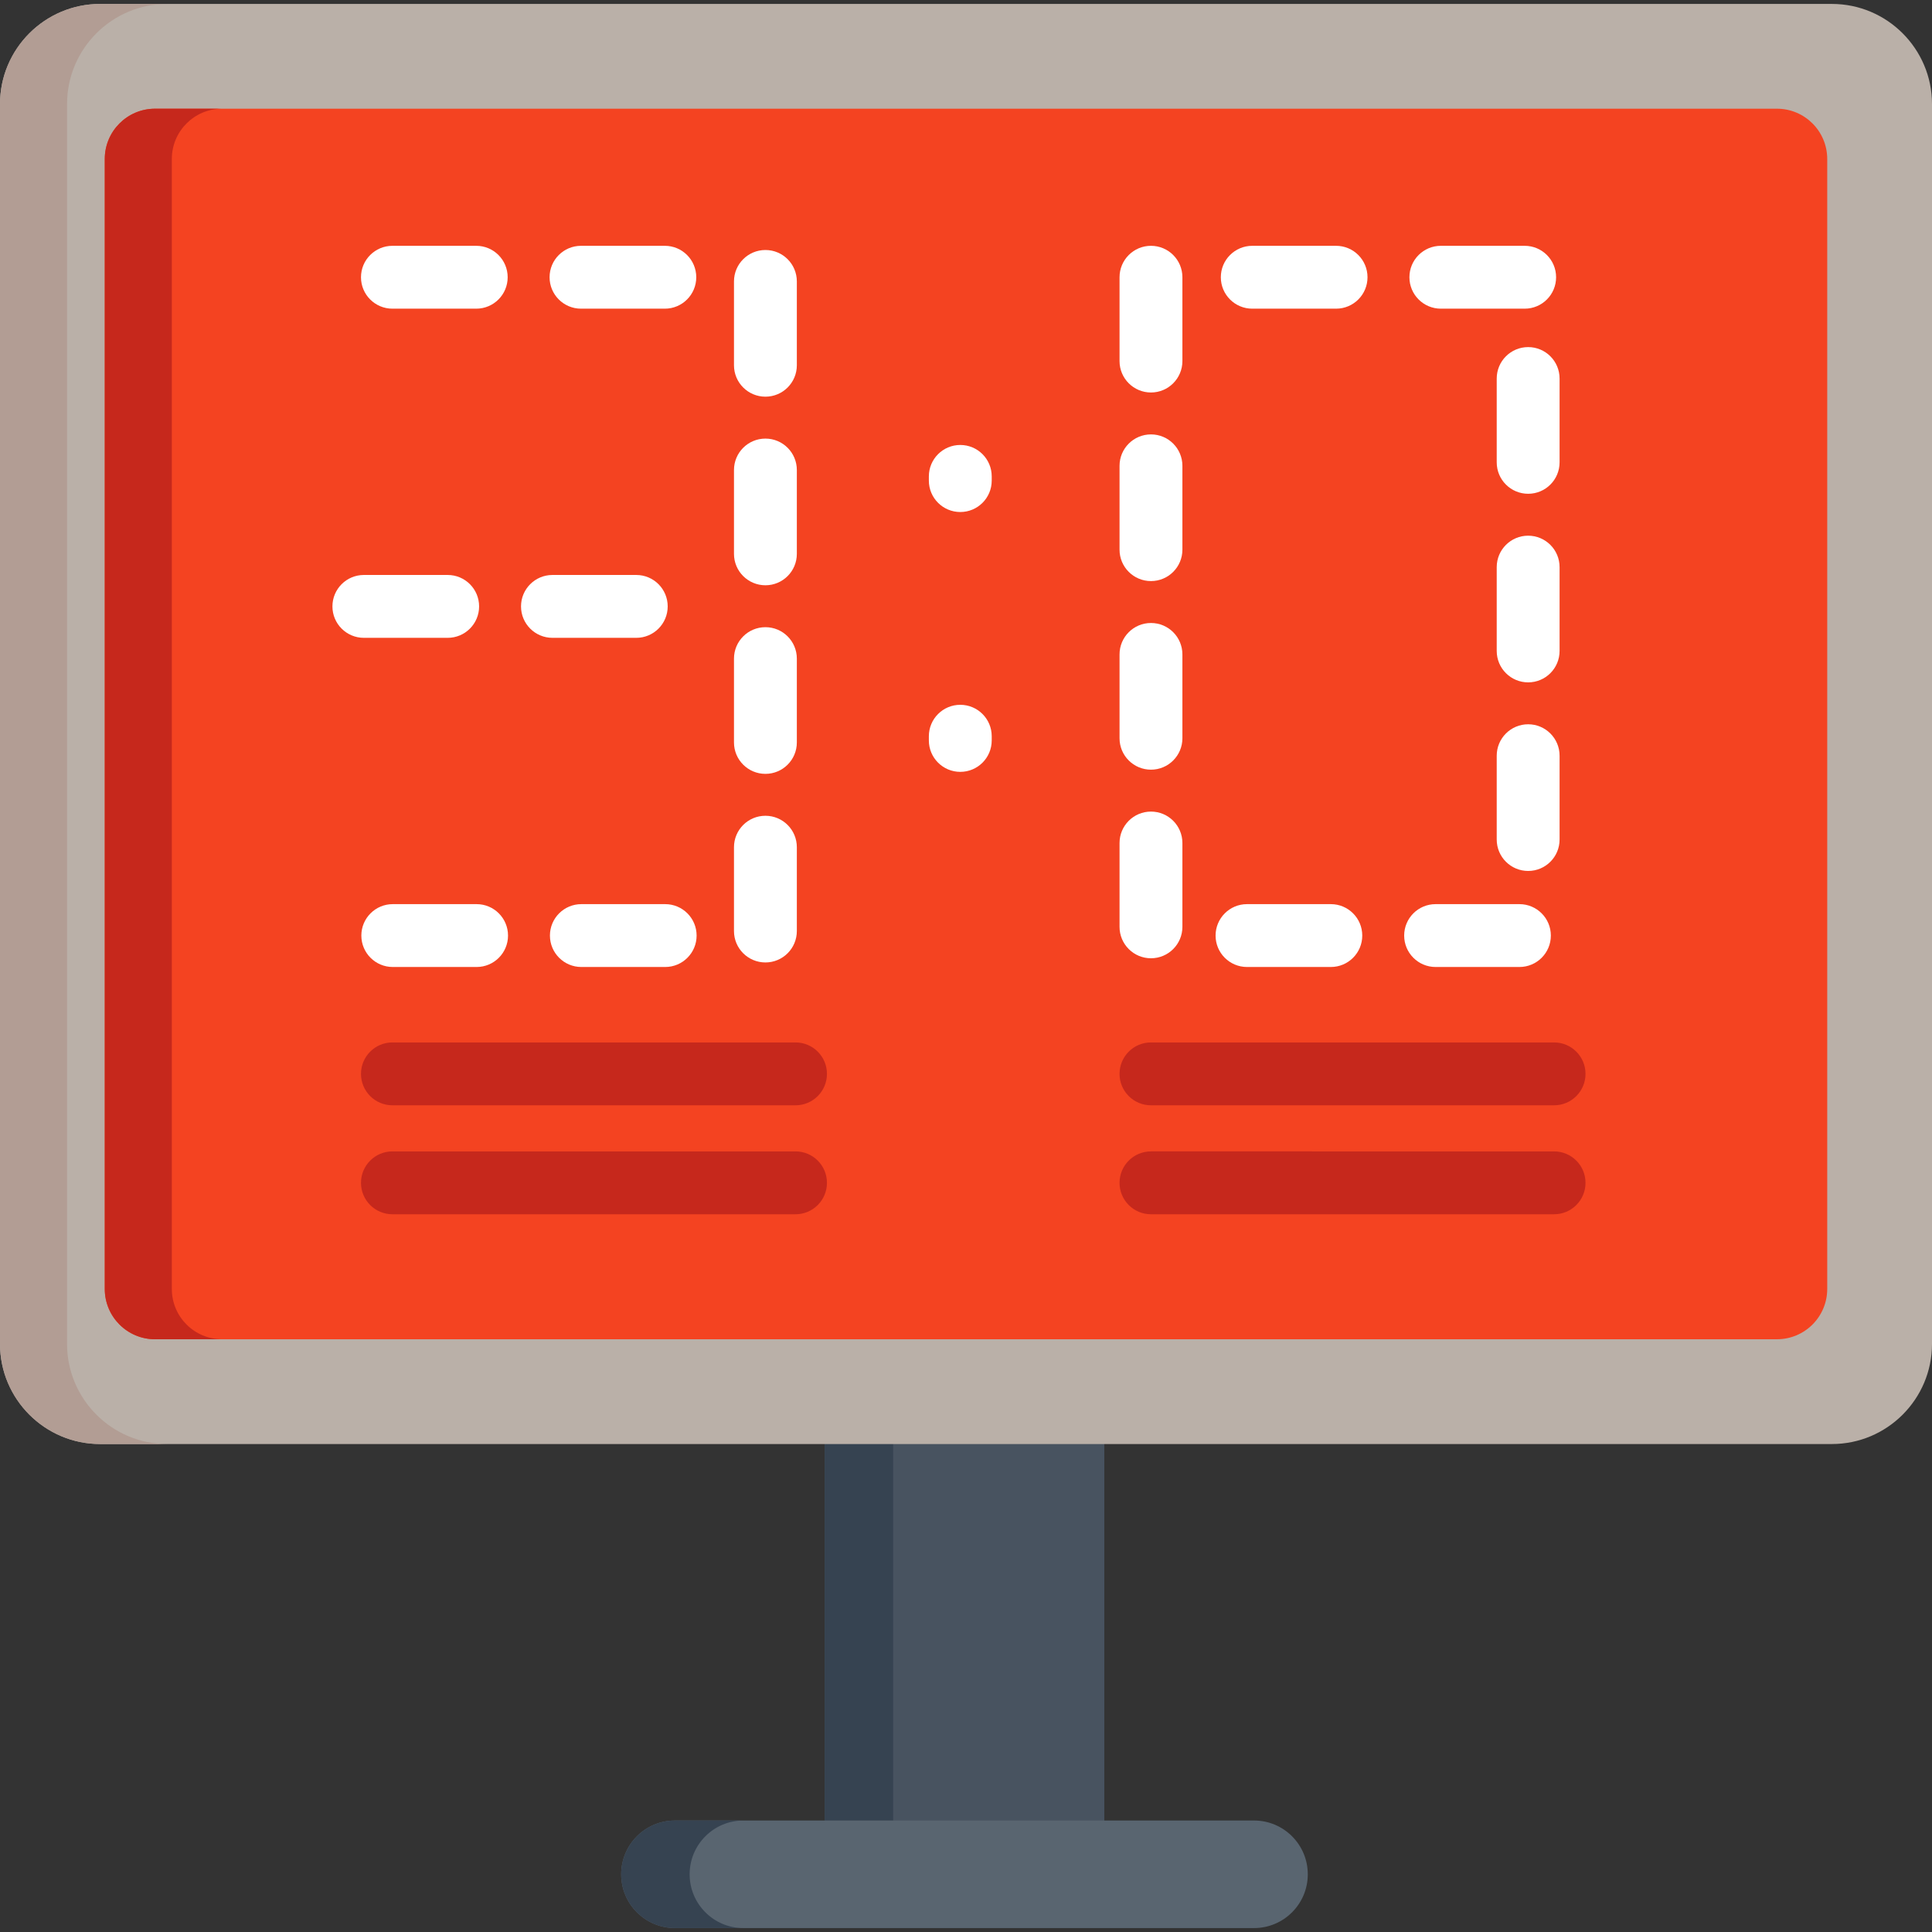 <?xml version="1.0" encoding="iso-8859-1"?>
<!-- Uploaded to: SVG Repo, www.svgrepo.com, Generator: SVG Repo Mixer Tools -->
<svg version="1.1" id="Layer_1" xmlns="http://www.w3.org/2000/svg" xmlns:xlink="http://www.w3.org/1999/xlink" 
	 viewBox="0 0 512 512" xml:space="preserve">
<rect x="0" y="0" width="512" height="512" fill="#333333" stroke="none"/>
<rect x="218.55" y="353.635" style="fill:#485360;" width="74.101" height="143.071"/>
<rect x="218.55" y="353.635" style="fill:#364351;" width="18.141" height="143.071"/>
<path style="fill:#BAB0A8;" d="M485.465,1.042h-59.539h-27.025H26.534C11.903,1.042,0,12.944,0,27.576v328.573
	c0,14.631,11.903,26.535,26.534,26.535h458.931c14.631,0,26.535-11.904,26.535-26.535V27.576
	C512,12.944,500.096,1.042,485.465,1.042z"/>
<path style="fill:#B29D94;" d="M17.77,356.149V27.576c0-14.631,11.903-26.534,26.534-26.534h-17.77C11.903,1.042,0,12.944,0,27.576
	v328.573c0,14.631,11.903,26.535,26.534,26.535h17.77C29.673,382.683,17.77,370.78,17.77,356.149z"/>
<path style="fill:#F44321;" d="M484.234,341.59c0,7.361-5.967,13.328-13.328,13.328H41.093c-7.36,0-13.328-5.966-13.328-13.328
	V42.135c0-7.361,5.967-13.328,13.328-13.328h429.813c7.36,0,13.328,5.966,13.328,13.328V341.59z"/>
<path style="fill:#C6281C;" d="M45.536,341.59V42.135c0-7.361,5.967-13.328,13.328-13.328h-17.77
	c-7.36,0-13.328,5.966-13.328,13.328v299.456c0,7.361,5.967,13.328,13.328,13.328h17.77
	C51.503,354.917,45.536,348.951,45.536,341.59z"/>
<path style="fill:#596570;" d="M332.328,482.455H301.23h-14.015h-6.406h-0.071h-6.406h-6.368h-6.406h-0.071h-5.369h-1.037h-5.368
	h-0.072h-2.229h-4.177h-6.367h-6.406h-0.072h-2.229h-4.177h-1.805h-5.864H215.7h-5.731h-12.907h-5.982h-6.478h-5.731
	c-7.872,0-14.252,6.381-14.252,14.252c0,7.871,6.379,14.252,14.252,14.252h5.731h6.478h5.982h12.907h5.731h0.614h2.532h1.805h4.177
	h2.229h0.072h6.406h6.367h4.177h2.229h0.072h5.368h1.037h5.369h0.071h6.406H271h6.406h0.071h6.406h29.412h19.033
	c7.87,0,14.249-6.381,14.249-14.252C346.577,488.836,340.198,482.455,332.328,482.455z"/>
<path style="fill:#364351;" d="M182.76,496.707c0-7.871,6.379-14.252,14.252-14.252h-5.932h-6.478h-5.731
	c-7.872,0-14.252,6.381-14.252,14.252c0,7.871,6.379,14.252,14.252,14.252h5.731h6.478h5.932
	C189.139,510.959,182.76,504.578,182.76,496.707z"/>
<g>
	<path style="fill:#FFFFFF;" d="M202.842,155.104c4.601,0,8.33-3.728,8.33-8.33v-22.213c0-4.601-3.728-8.33-8.33-8.33
		c-4.601,0-8.33,3.728-8.33,8.33v22.213C194.512,151.375,198.242,155.104,202.842,155.104z"/>
	<path style="fill:#FFFFFF;" d="M202.842,205.082c4.601,0,8.33-3.728,8.33-8.33V174.54c0-4.601-3.728-8.33-8.33-8.33
		c-4.601,0-8.33,3.728-8.33,8.33v22.213C194.512,201.354,198.242,205.082,202.842,205.082z"/>
	<path style="fill:#FFFFFF;" d="M202.842,255.06c4.601,0,8.33-3.728,8.33-8.33v-22.213c0-4.601-3.728-8.33-8.33-8.33
		c-4.601,0-8.33,3.728-8.33,8.33v22.213C194.512,251.332,198.242,255.06,202.842,255.06z"/>
	<path style="fill:#FFFFFF;" d="M202.842,105.125c4.601,0,8.33-3.728,8.33-8.33V74.583c0-4.601-3.728-8.33-8.33-8.33
		c-4.601,0-8.33,3.728-8.33,8.33v22.213C194.512,101.397,198.242,105.125,202.842,105.125z"/>
	<path style="fill:#FFFFFF;" d="M103.996,81.802h22.213c4.6,0,8.33-3.728,8.33-8.33c0-4.601-3.729-8.33-8.33-8.33h-22.213
		c-4.6,0-8.33,3.728-8.33,8.33C95.666,78.074,99.396,81.802,103.996,81.802z"/>
	<path style="fill:#FFFFFF;" d="M126.302,239.605h-22.213c-4.6,0-8.33,3.728-8.33,8.33s3.729,8.33,8.33,8.33h22.213
		c4.6,0,8.33-3.728,8.33-8.33C134.632,243.334,130.902,239.605,126.302,239.605z"/>
	<path style="fill:#FFFFFF;" d="M176.28,239.605h-22.213c-4.601,0-8.33,3.728-8.33,8.33s3.728,8.33,8.33,8.33h22.213
		c4.601,0,8.33-3.728,8.33-8.33C184.61,243.334,180.882,239.605,176.28,239.605z"/>
	<path style="fill:#FFFFFF;" d="M153.974,81.802h22.213c4.601,0,8.33-3.728,8.33-8.33c0-4.601-3.728-8.33-8.33-8.33h-22.213
		c-4.601,0-8.33,3.728-8.33,8.33C145.645,78.074,149.374,81.802,153.974,81.802z"/>
	<path style="fill:#FFFFFF;" d="M96.427,169.033h22.213c4.6,0,8.33-3.728,8.33-8.33c0-4.601-3.729-8.33-8.33-8.33H96.427
		c-4.6,0-8.33,3.728-8.33,8.33C88.097,165.305,91.827,169.033,96.427,169.033z"/>
	<path style="fill:#FFFFFF;" d="M146.405,169.033h22.213c4.6,0,8.33-3.728,8.33-8.33c0-4.601-3.729-8.33-8.33-8.33h-22.213
		c-4.6,0-8.33,3.728-8.33,8.33C138.076,165.305,141.805,169.033,146.405,169.033z"/>
	<path style="fill:#FFFFFF;" d="M331.862,81.802h22.213c4.601,0,8.33-3.728,8.33-8.33c0-4.601-3.728-8.33-8.33-8.33h-22.213
		c-4.6,0-8.33,3.728-8.33,8.33C323.532,78.074,327.26,81.802,331.862,81.802z"/>
	<path style="fill:#FFFFFF;" d="M381.84,81.802h22.213c4.601,0,8.33-3.728,8.33-8.33c0-4.601-3.728-8.33-8.33-8.33H381.84
		c-4.6,0-8.33,3.728-8.33,8.33C373.51,78.074,377.238,81.802,381.84,81.802z"/>
	<path style="fill:#FFFFFF;" d="M380.449,256.264h22.213c4.601,0,8.33-3.728,8.33-8.33s-3.728-8.33-8.33-8.33h-22.213
		c-4.601,0-8.33,3.728-8.33,8.33C372.12,252.536,375.848,256.264,380.449,256.264z"/>
	<path style="fill:#FFFFFF;" d="M413.306,150.293c0-4.601-3.728-8.33-8.33-8.33c-4.601,0-8.33,3.728-8.33,8.33v22.213
		c0,4.601,3.728,8.33,8.33,8.33c4.601,0,8.33-3.728,8.33-8.33V150.293z"/>
	<path style="fill:#FFFFFF;" d="M413.306,100.314c0-4.601-3.728-8.33-8.33-8.33c-4.601,0-8.33,3.728-8.33,8.33v22.213
		c0,4.601,3.728,8.33,8.33,8.33c4.601,0,8.33-3.728,8.33-8.33V100.314z"/>
	<path style="fill:#FFFFFF;" d="M404.976,191.941c-4.601,0-8.33,3.728-8.33,8.33v22.213c0,4.601,3.728,8.33,8.33,8.33
		c4.601,0,8.33-3.728,8.33-8.33v-22.213C413.306,195.671,409.577,191.941,404.976,191.941z"/>
	<path style="fill:#FFFFFF;" d="M330.471,256.264h22.213c4.601,0,8.33-3.728,8.33-8.33s-3.728-8.33-8.33-8.33h-22.213
		c-4.601,0-8.33,3.728-8.33,8.33C322.141,252.536,325.87,256.264,330.471,256.264z"/>
	<path style="fill:#FFFFFF;" d="M305.02,203.971c4.601,0,8.33-3.728,8.33-8.33v-22.213c0-4.601-3.728-8.33-8.33-8.33
		s-8.33,3.728-8.33,8.33v22.213C296.69,200.243,300.418,203.971,305.02,203.971z"/>
	<path style="fill:#FFFFFF;" d="M305.02,253.95c4.601,0,8.33-3.728,8.33-8.33v-22.213c0-4.601-3.728-8.33-8.33-8.33
		s-8.33,3.728-8.33,8.33v22.213C296.69,250.221,300.418,253.95,305.02,253.95z"/>
	<path style="fill:#FFFFFF;" d="M305.02,153.993c4.601,0,8.33-3.728,8.33-8.33v-22.213c0-4.601-3.728-8.33-8.33-8.33
		s-8.33,3.728-8.33,8.33v22.213C296.69,150.265,300.418,153.993,305.02,153.993z"/>
	<path style="fill:#FFFFFF;" d="M305.02,104.015c4.601,0,8.33-3.728,8.33-8.33V73.473c0-4.601-3.728-8.33-8.33-8.33
		s-8.33,3.728-8.33,8.33v22.213C296.69,100.286,300.418,104.015,305.02,104.015z"/>
	<path style="fill:#FFFFFF;" d="M254.486,135.692c4.601,0,8.33-3.728,8.33-8.33v-1.111c0-4.6-3.728-8.33-8.33-8.33
		c-4.6,0-8.329,3.729-8.329,8.33v1.111C246.156,131.963,249.886,135.692,254.486,135.692z"/>
	<path style="fill:#FFFFFF;" d="M254.486,204.551c4.601,0,8.33-3.728,8.33-8.33v-1.111c0-4.601-3.728-8.33-8.33-8.33
		c-4.6,0-8.329,3.728-8.329,8.33v1.111C246.156,200.822,249.886,204.551,254.486,204.551z"/>
</g>
<g>
	<path style="fill:#C6281C;" d="M305.02,292.915h106.827c4.599,0,8.33-3.728,8.33-8.33c0-4.6-3.731-8.33-8.33-8.33H305.02
		c-4.601,0-8.33,3.728-8.33,8.33C296.69,289.187,300.418,292.915,305.02,292.915z"/>
	<path style="fill:#C6281C;" d="M305.02,321.791h106.827c4.599,0,8.33-3.728,8.33-8.33c0-4.6-3.731-8.33-8.33-8.33H305.02
		c-4.601,0-8.33,3.729-8.33,8.33C296.69,318.063,300.418,321.791,305.02,321.791z"/>
	<path style="fill:#C6281C;" d="M103.996,276.256c-4.6,0-8.33,3.728-8.33,8.33c0,4.601,3.729,8.33,8.33,8.33h106.825
		c4.6,0,8.33-3.728,8.33-8.33c0-4.6-3.729-8.33-8.33-8.33H103.996z"/>
	<path style="fill:#C6281C;" d="M210.822,305.132H103.996c-4.6,0-8.33,3.729-8.33,8.33c0,4.601,3.729,8.33,8.33,8.33h106.825
		c4.6,0,8.33-3.728,8.33-8.33C219.152,308.862,215.421,305.132,210.822,305.132z"/>
</g>
</svg>